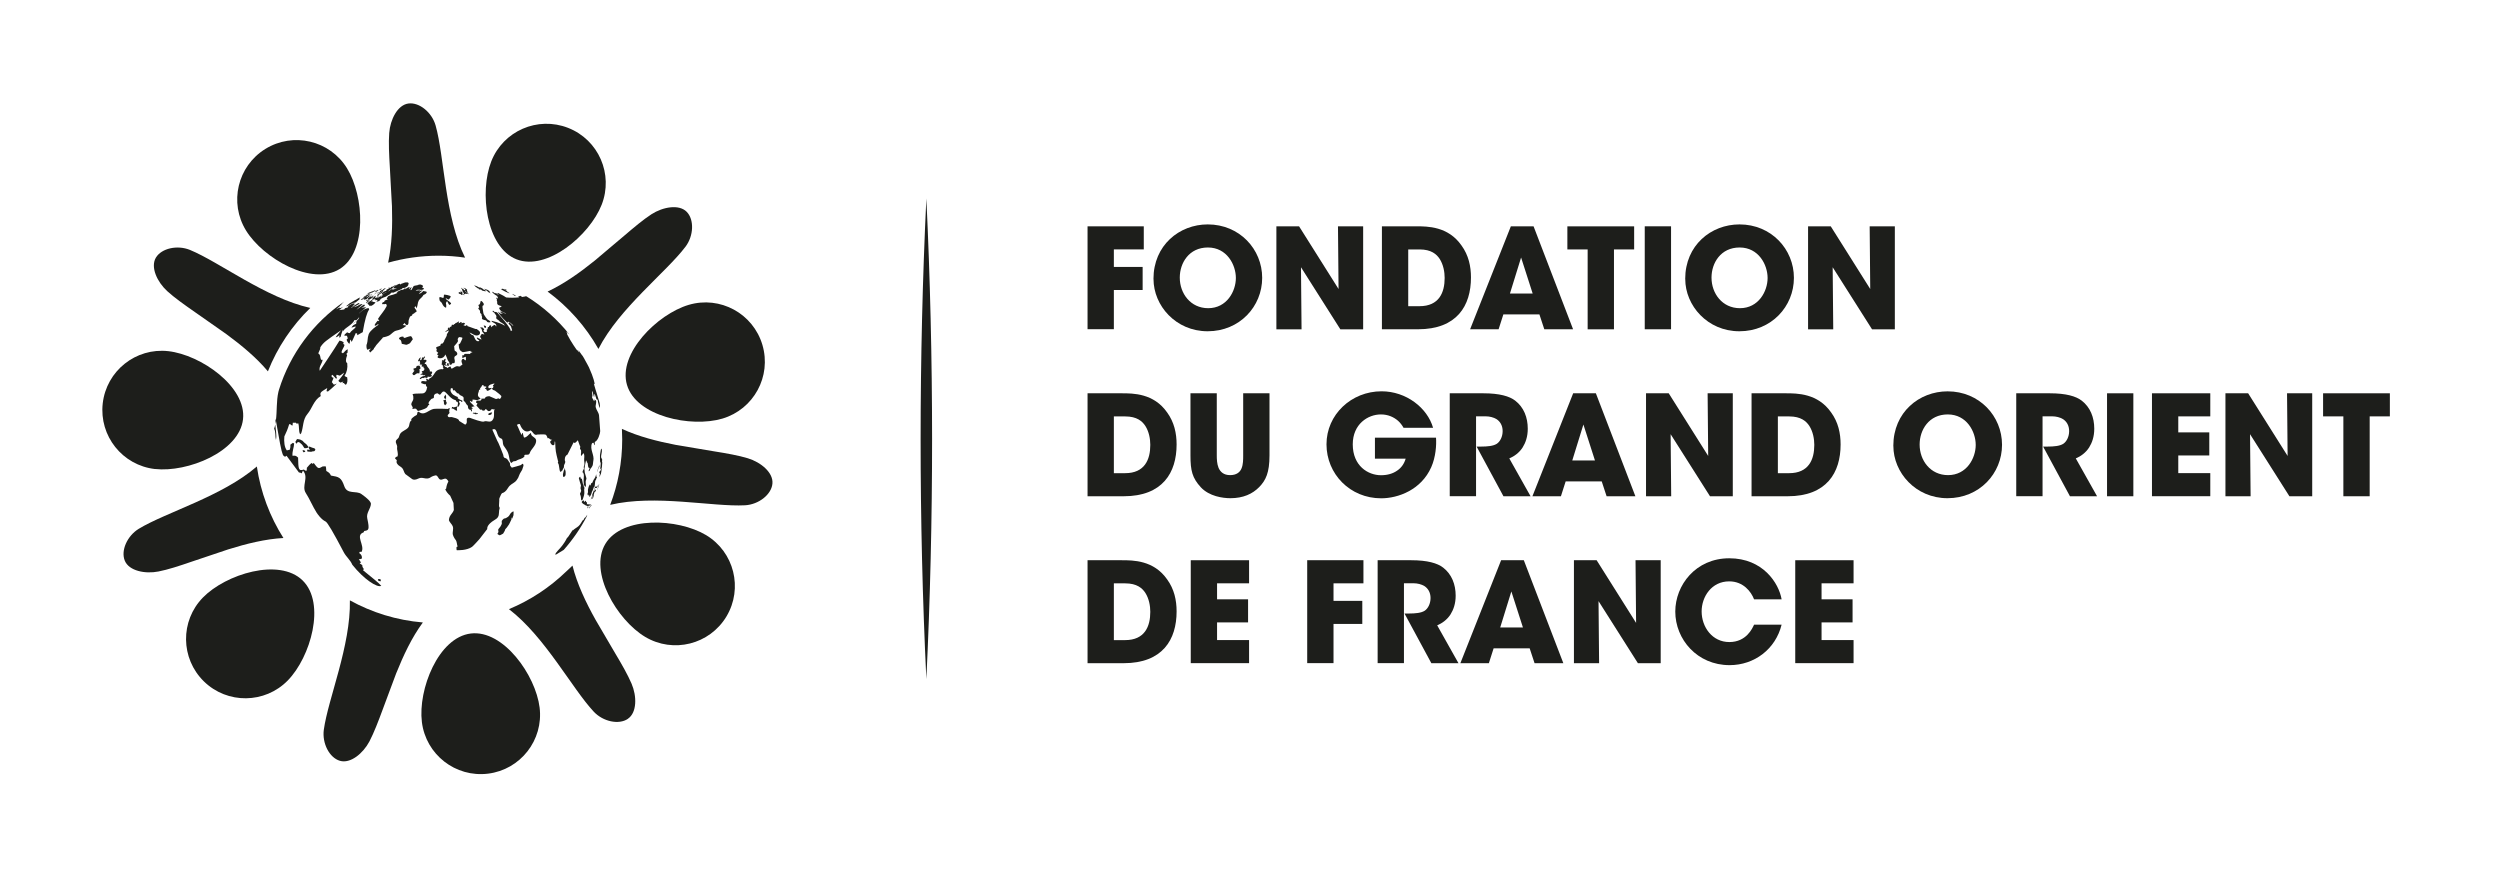 <?xml version="1.0" encoding="UTF-8"?>
<svg xmlns="http://www.w3.org/2000/svg" id="Calque_1" data-name="Calque 1" viewBox="0 0 526.39 184.86">
  <defs>
    <style>
      .cls-1 {
        fill: none;
      }

      .cls-1, .cls-2 {
        stroke-width: 0px;
      }

      .cls-2 {
        fill: #1d1e1b;
      }
    </style>
  </defs>
  <path class="cls-2" d="m195.05,41.79c1.6,33.71,1.62,67.48,0,101.19-1.62-33.71-1.6-67.48,0-101.19h0Z"></path>
  <rect class="cls-1" width="526.39" height="184.86"></rect>
  <g>
    <path class="cls-2" d="m228.99,47.65h11.84v4.86h-6.3v3.69h6.06v4.86h-6.06v8.26h-5.54v-21.68Z"></path>
    <path class="cls-2" d="m242.87,58.73c0-7.09,5.45-11.48,11.43-11.48,6.68,0,11.46,5.21,11.46,11.25s-4.75,11.25-11.48,11.25-11.4-5.42-11.4-10.99v-.03Zm5.54-.26c0,3.31,2.26,6.42,5.98,6.42,3.93,0,5.83-3.57,5.83-6.36s-1.9-6.42-5.89-6.42-5.92,3.28-5.92,6.33v.03Z"></path>
    <path class="cls-2" d="m281.84,60.87l-.12-13.21h5.3v21.68h-4.8l-8.29-13.07.12,13.07h-5.3v-21.68h4.78l8.32,13.21Z"></path>
    <path class="cls-2" d="m290.97,47.65h7.18c2.43,0,6.77,0,9.58,4.04,1.49,2.05,1.99,4.37,1.99,6.74,0,5.92-2.93,10.9-11.16,10.9h-7.59v-21.68Zm5.54,16.82h2.37c4.13,0,5.3-2.87,5.3-5.95,0-1.23-.26-2.78-1.05-4.01-.64-.97-1.76-1.99-4.22-1.99h-2.4v11.95Z"></path>
    <path class="cls-2" d="m315.55,69.33h-6.01l8.58-21.68h4.78l8.32,21.68h-6.06l-1.03-3.13h-7.59l-1,3.13Zm4.72-15.09l-2.34,7.56h4.78l-2.43-7.56Z"></path>
    <path class="cls-2" d="m334.3,52.52h-4.28v-4.86h14.06v4.86h-4.25v16.82h-5.54v-16.82Z"></path>
    <path class="cls-2" d="m346.31,47.65h5.54v21.68h-5.54v-21.68Z"></path>
    <path class="cls-2" d="m354.83,58.73c0-7.09,5.45-11.48,11.43-11.48,6.68,0,11.46,5.21,11.46,11.25s-4.75,11.25-11.48,11.25-11.4-5.42-11.4-10.99v-.03Zm5.54-.26c0,3.31,2.26,6.42,5.98,6.42,3.93,0,5.83-3.57,5.83-6.36s-1.9-6.42-5.89-6.42-5.92,3.28-5.92,6.33v.03Z"></path>
    <path class="cls-2" d="m393.79,60.87l-.12-13.21h5.3v21.68h-4.8l-8.29-13.07.12,13.07h-5.3v-21.68h4.78l8.32,13.21Z"></path>
    <path class="cls-2" d="m228.99,82.81h7.18c2.43,0,6.77,0,9.58,4.04,1.49,2.05,1.99,4.37,1.99,6.74,0,5.92-2.93,10.9-11.16,10.9h-7.59v-21.68Zm5.54,16.82h2.37c4.13,0,5.3-2.87,5.3-5.95,0-1.23-.26-2.78-1.05-4.01-.64-.97-1.76-1.99-4.22-1.99h-2.4v11.95Z"></path>
    <path class="cls-2" d="m256.2,82.81v13.1c0,.73.03,1.76.38,2.61.38.85,1.08,1.52,2.43,1.52s2.08-.62,2.4-1.41c.35-.82.35-1.88.35-2.72v-13.1h5.54v13.1c0,3.63-.79,5.24-2.17,6.65-1.41,1.44-3.37,2.34-6.06,2.34-1.58,0-4.45-.38-6.24-2.31-1.79-1.96-2.17-3.49-2.17-6.68v-13.1h5.54Z"></path>
    <path class="cls-2" d="m295.52,90.07c-.29-.53-.67-1.03-1.14-1.46-.91-.79-2.11-1.35-3.63-1.35-2.72,0-5.92,2.02-5.92,6.3,0,4.54,3.22,6.5,5.95,6.5,1.38,0,2.52-.35,3.4-.97.88-.59,1.49-1.46,1.79-2.52h-6.47v-4.42h12.86c.12,1.55-.06,4.1-1,6.21-2.11,4.78-6.97,6.56-10.55,6.56-6.56,0-11.51-5.13-11.51-11.37s5.21-11.16,11.6-11.16c5.19,0,9.64,3.49,10.84,7.68h-6.21Z"></path>
    <path class="cls-2" d="m305.24,82.81h7.09c3.4,0,5.51.62,6.71,1.55,1.82,1.41,2.64,3.54,2.64,5.92,0,1.67-.47,2.96-1.08,3.93-.73,1.14-1.79,1.88-2.81,2.31l4.48,7.97h-5.71l-5.65-10.46h.91c1.41,0,2.61-.12,3.34-.59.67-.44,1.23-1.46,1.23-2.67s-.56-2.05-1.29-2.52c-.62-.38-1.49-.59-2.26-.59h-2.05v16.82h-5.54v-21.68Z"></path>
    <path class="cls-2" d="m328.67,104.49h-6.01l8.58-21.68h4.78l8.32,21.68h-6.06l-1.03-3.13h-7.59l-1,3.13Zm4.72-15.09l-2.34,7.56h4.78l-2.43-7.56Z"></path>
    <path class="cls-2" d="m359.67,96.02l-.12-13.21h5.3v21.68h-4.8l-8.29-13.07.12,13.07h-5.3v-21.68h4.78l8.32,13.21Z"></path>
    <path class="cls-2" d="m368.8,82.81h7.18c2.43,0,6.77,0,9.58,4.04,1.49,2.05,1.99,4.37,1.99,6.74,0,5.92-2.93,10.9-11.16,10.9h-7.59v-21.68Zm5.54,16.82h2.37c4.13,0,5.3-2.87,5.3-5.95,0-1.23-.26-2.78-1.05-4.01-.64-.97-1.76-1.99-4.22-1.99h-2.4v11.95Z"></path>
    <path class="cls-2" d="m398.65,93.88c0-7.09,5.45-11.48,11.43-11.48,6.68,0,11.46,5.21,11.46,11.25s-4.75,11.25-11.48,11.25-11.4-5.42-11.4-10.99v-.03Zm5.54-.26c0,3.31,2.26,6.42,5.98,6.42,3.93,0,5.83-3.57,5.83-6.36s-1.9-6.42-5.89-6.42-5.92,3.28-5.92,6.33v.03Z"></path>
    <path class="cls-2" d="m424.52,82.81h7.09c3.4,0,5.51.62,6.71,1.55,1.82,1.41,2.64,3.54,2.64,5.92,0,1.67-.47,2.96-1.08,3.93-.73,1.14-1.79,1.88-2.81,2.31l4.48,7.97h-5.71l-5.65-10.46h.91c1.41,0,2.61-.12,3.34-.59.67-.44,1.23-1.46,1.23-2.67s-.56-2.05-1.29-2.52c-.62-.38-1.49-.59-2.26-.59h-2.05v16.82h-5.54v-21.68Z"></path>
    <path class="cls-2" d="m443.65,82.81h5.54v21.68h-5.54v-21.68Z"></path>
    <path class="cls-2" d="m453.11,82.81h12.28v4.86h-6.74v3.37h6.53v4.86h-6.53v3.72h6.74v4.86h-12.28v-21.68Z"></path>
    <path class="cls-2" d="m481.67,96.02l-.12-13.21h5.3v21.68h-4.8l-8.29-13.07.12,13.07h-5.3v-21.68h4.78l8.32,13.21Z"></path>
    <path class="cls-2" d="m493.42,87.67h-4.28v-4.86h14.06v4.86h-4.25v16.82h-5.54v-16.82Z"></path>
    <path class="cls-2" d="m228.99,117.96h7.18c2.43,0,6.77,0,9.58,4.04,1.49,2.05,1.99,4.37,1.99,6.74,0,5.92-2.93,10.9-11.16,10.9h-7.59v-21.68Zm5.54,16.82h2.37c4.13,0,5.3-2.87,5.3-5.95,0-1.23-.26-2.78-1.05-4.01-.64-.97-1.76-1.99-4.22-1.99h-2.4v11.95Z"></path>
    <path class="cls-2" d="m250.72,117.96h12.28v4.86h-6.74v3.37h6.53v4.86h-6.53v3.72h6.74v4.86h-12.28v-21.68Z"></path>
    <path class="cls-2" d="m275.24,117.96h11.84v4.86h-6.3v3.69h6.06v4.86h-6.06v8.26h-5.54v-21.68Z"></path>
    <path class="cls-2" d="m290.06,117.96h7.09c3.4,0,5.51.62,6.71,1.55,1.82,1.41,2.64,3.54,2.64,5.92,0,1.67-.47,2.96-1.08,3.93-.73,1.14-1.79,1.88-2.81,2.31l4.48,7.97h-5.71l-5.65-10.46h.91c1.41,0,2.61-.12,3.34-.59.67-.44,1.23-1.46,1.23-2.67s-.56-2.05-1.29-2.52c-.62-.38-1.49-.59-2.26-.59h-2.05v16.82h-5.54v-21.68Z"></path>
    <path class="cls-2" d="m313.5,139.64h-6.01l8.58-21.68h4.78l8.32,21.68h-6.06l-1.03-3.13h-7.59l-1,3.13Zm4.72-15.09l-2.34,7.56h4.78l-2.43-7.56Z"></path>
    <path class="cls-2" d="m344.49,131.17l-.12-13.21h5.3v21.68h-4.8l-8.29-13.07.12,13.07h-5.3v-21.68h4.78l8.32,13.21Z"></path>
    <path class="cls-2" d="m375.13,131.52c-1.26,5.13-5.71,8.53-10.96,8.53-6.8,0-11.43-5.42-11.43-11.28,0-5.54,4.28-11.22,11.37-11.22s10.43,5.24,11.02,8.64h-5.8c-.62-1.61-2.26-3.78-5.24-3.78-3.72,0-5.8,3.25-5.8,6.33,0,3.28,2.23,6.45,5.83,6.45s4.86-2.9,5.21-3.66h5.8Z"></path>
    <path class="cls-2" d="m378,117.96h12.28v4.86h-6.74v3.37h6.53v4.86h-6.53v3.72h6.74v4.86h-12.28v-21.68Z"></path>
  </g>
  <g>
    <g>
      <path class="cls-2" d="m108.75,54.6c6.42,2.52,15.41-5.06,17.93-11.48,2.52-6.42-.63-13.67-7.05-16.19-6.42-2.52-13.67.63-16.19,7.05-2.52,6.42-1.11,18.09,5.31,20.62Z"></path>
      <path class="cls-2" d="m132.02,81.06c1.96,6.61,13.47,9.04,20.08,7.08,6.61-1.96,10.39-8.9,8.43-15.52-1.96-6.61-8.9-10.39-15.52-8.43-6.61,1.96-14.95,10.25-12.99,16.87Z"></path>
      <path class="cls-2" d="m148.67,112.67c-5.92-3.54-17.66-4.07-21.21,1.85-3.54,5.92,2.46,16.03,8.37,19.57,5.92,3.54,13.58,1.62,17.13-4.29,3.54-5.92,1.62-13.58-4.29-17.13Z"></path>
      <path class="cls-2" d="m99.12,133.39c-6.84.84-11.13,11.79-10.29,18.64.84,6.84,7.07,11.71,13.92,10.87,6.84-.84,11.71-7.07,10.87-13.92-.84-6.84-7.65-16.43-14.5-15.59Z"></path>
      <path class="cls-2" d="m63.71,122.21c-4.93-4.82-16.16-1.33-20.98,3.6-4.82,4.93-4.73,12.83.2,17.66,4.93,4.82,12.84,4.73,17.66-.19,4.82-4.93,8.06-16.24,3.13-21.06Z"></path>
      <path class="cls-2" d="m32.63,98.75c6.85.77,17.76-3.62,18.54-10.47.77-6.85-8.88-13.57-15.73-14.34-6.85-.77-13.03,4.15-13.81,11.01-.77,6.85,4.15,13.03,11.01,13.81Z"></path>
      <path class="cls-2" d="m71.5,56.65c5.87-3.63,5.18-15.37,1.56-21.23-3.63-5.87-11.32-7.68-17.19-4.06-5.87,3.63-7.68,11.32-4.06,17.19,3.63,5.87,13.82,11.73,19.69,8.1Z"></path>
    </g>
    <g>
      <path class="cls-2" d="m76.18,118.87s0,0,0,0c0,.01.02.02.03.04,0,0,0,0,0-.01,0,0-.03-.03-.03-.03h0Z"></path>
      <path class="cls-2" d="m57.96,89.36c.05-.27.1-.55.14-.82-.02-.13-.04-.25-.06-.39-.08.41-.1.81-.07,1.21Z"></path>
      <path class="cls-2" d="m80.26,123.36c-.87.42-3.66-1.41-6.08-4.45-.41-1-1.29-1.67-1.79-2.61q-3.27-6.25-3.83-6.49c-.96-.45-1.74-1.64-1.9-1.88-.84-1.32-1.42-2.8-2.27-4.12-.96-1.47.71-3.3-.61-4.73-.07.18-.17.42-.25.59-.15-.12-.39-.2-.59-.19q-2.59-3.51-2.61-3.52c-.09.06-.21.15-.3.21-.44-.2-.57-.27-1.06-2.75-.21-1.09-.48-2.64-.88-4.88.26-1.92.08-4.09.53-6.03.03-.15.07-.29.12-.44,2.36-7.61,7.25-14.11,13.67-18.53h.03c-.08.07-.17.15-.26.21l-.02.04-.09.09-.11.11s.02.02.02.03c-.15.12-.33.3-.45.44-.06.11-.21.21-.32.28l-.09.1-.19.16-.13.16.23-.15.26-.15.21-.16s-.03.11-.04.17q.32.04.87-.34c-.29.26-.6.51-.9.75h.14c.09-.04.18-.1.26-.15-.05.03-.1.08-.16.14.28-.03.55-.07.82-.12.02-.08.1-.28.43-.34.12-.02.37-.08.45-.23-.01,0-.01-.01-.02-.02-.05.01-.09.03-.15.03.17-.32,1.49-.91,1.67-.92.01,0,.02.01.03.01-.13.16-.39.14-.51.33.15.04.23-.07.33-.1-.08.07-.11.18-.19.26t-.24.14s.01.06.02.1t.16-.1c.07-.07.25-.23.35-.29-.2.38-.66.5-.91.83t0,.01s.04-.02.08-.02c0,0,.01,0,.02-.01.06-.03.14-.1.27-.21,1.13-.88,1.28-.83,1.4-.81.02.09-.14.25-.18.27-.24.16-.52.26-.74.42-.06.03-.15.11-.26.2.27-.09.54-.18.82-.29.36-.28.63-.36.8-.38.11-.01.19,0,.25.01-.44.42-.93.77-1.34,1.22q1.42-1.08,1.67-1.15c.05.09.09.19.13.28-.27.18-.52.33-.73.46.28-.1.62-.15,1.01-.14q-1.35,1.02-1.56,1.35c1.07-1.11,1.81-1.17,2.09-1.18.02.09.07.21.09.3q-.69.86-1.35,4.76c-.41.18-.75.45-1.15.65-.01-.1-.02-.24-.03-.34-.08-.03-.2-.09-.28-.14q-.78,1.83-.91,1.89c-.01-.18-.15-.41-.28-.52q-.03.69-.18.93-.52-.5-.56-.92c.07-.06.16-.15.23-.2-.01-.18-.09-.43-.18-.59-.18.01-.43-.02-.6-.08q.11-.21.66-.66c.13.12.39.19.57.19.27-.6.99-.79,1.27-1.38-.35-.03-.63.17-.95.21.36-.53.39-.53,1.01-.81-.02-.18.03-.44.13-.6q-.11.09-.81.62c.39-.48,1.11-.65,1.31-1.33h-.07l-.14.18c-.34.43-.41.42-.78.35-.51,1.1-1.77,1.41-2.43,2.35v-.33s-.35.83-.5,1.54c-.09.04-.23.09-.32.14.02-.1.06-.21.08-.32h-.01v-.21q-.39.41-.79.46.01-.09,1.16-1.49c-3.38,2.33-3.66,2.52-4.39,3.59q.07.3-.43,1.29c.53.3.37.91.6,1.35.1,0,.23-.01.32-.01-.07.8-.86,1.43-.6,2.32.02-.05,3.33-4.93,4.15-6.35.39.06.42.07.88.34-.03.1-.07.24-.09.35.09.07.2.16.28.21-.12.56-.59.99-.64,1.59.08.06.2.12.29.18.36-.26.55-.72,1.04-.83-.05.2-.07.48-.06.7-.08.07-.18.17-.25.24.05.09.11.21.16.3q-.51,1.35.02,1.67.19,1.49-.57,2.68c.15.12.38.26.56.3q.19,1.1-.27,1.58c-.16-.06-.36-.24-.43-.39-.1.01-.23.03-.33.04.07-.09.15-.23.23-.33-.18.04-.42.12-.59.21-.17-.07-.37-.23-.47-.37q1.13-1.36,1.2-1.72c-.33.19-.56.47-.91.63-.19-.08-.44-.16-.63-.2-.04.09-.1.2-.13.29.05.08.11.19.16.28-.04.09-.09.21-.13.32-.28-.29-.51-.62-.82-.88-.07.08-.15.17-.21.23.04.09.1.21.14.29.1.02.23.07.32.1q-.02.15-.36.93c.12.17.29.38.43.54.19-.07.43-.16.62-.24-.13.14-1.27,1.22-1.88,1.68-.09-.02-.21-.06-.3-.09.07-.19.14-.47.17-.66-1.46.89-1.58.97-1.37,1.7-1.49.87-1.8,2.6-2.82,3.79-.99,1.16-.82,2.69-1.29,4.01-.03.09-.16.17-.24.25-.37-.74-.12-1.59-.41-2.34-.08.05-.2.09-.28.14-.07-.07-.16-.16-.21-.24-.2.01-.46.01-.65.01.02.18-.02.45-.08.62-.17-.08-.37-.23-.5-.35-.07.01-.14.04-.19.09-.26.89-.6,1.72-1,2.52-.11,1.1.01,2.27.52,2.94.18-.05.43-.09.62-.14.1-.34.16-.51.13-1.06.15-.11.36-.27.52-.39.08.03.19.1.27.14-.03.87-.45,1.69-.34,2.59.6-.08.74-.01,1.17.38.06,2.41.07,2.9,1.22,2.51.12.12.34.26.52.3.1-.18.14-.47.1-.66.42-.54.72-.81.98-1.02.07.06.17.14.25.19.07-.06.16-.12.24-.18.55.75.79,1.06,1.08,1.06.19,0,.41-.14.78-.34h.01c.19-.02.44-.03.63-.03q.09.14.13.98c.66.39.69.43.98.97,1.67.28,2.17.37,2.82,2.27.62,1.76,2.5.84,3.59,1.62q1.95,1.37,2.01,2.05c-.05,1.07-1.02,1.9-.78,3.05.54,2.5.29,2.53-.63,2.68-.05.09-.1.21-.15.3-1.86.61.39,2.81-.44,4.12-.09-.01-.21-.03-.32-.05-.05.08-.1.18-.16.26q.69.47.57,1.17c-.18.09-.45.16-.65.16.17.18.36.46.46.69-.09.04-.2.1-.28.15.16.11.38.28.56.39q-.04.41.33.81c-.05.09-.11.19-.17.27q3.2,2.55,3.82,3.26Z"></path>
      <path class="cls-2" d="m58.1,92.64c.23-1.09-.08-2.18-.14-3.27-.06.3-.14.61-.24.9.38.75.18,1.59.38,2.37Z"></path>
      <path class="cls-2" d="m64.95,94.19s0-.12-.04-.16c-.05-.09-.14-.14-.2-.23-.06-.09-.13-.17-.17-.22-.14-.16-.34-.26-.5-.41-.12-.1-.19-.23-.31-.33-.02-.02-.05-.04-.06-.05l-.45-.23-.58-.12c-.22.04-.21.25-.31.38-.02.02-.04.05-.05.06-.02.03-.04.05-.05.07,0,.02-.02.05-.02.07,0,.07.03.16.06.21.05.08.16.11.23.19.05-.08.05-.19.11-.26.04-.05.08-.08.19-.08,0,0,.14,0,.29.09.11.06.17.17.27.24.09.07.21.16.31.3.14.17.22.38.35.55,0,.02.03.03.04.05.02.02.05.05.06.05.14.06.77-.04.83-.17Z"></path>
      <path class="cls-2" d="m63.96,94.79s-.07,0-.09,0c-.07,0-.1.02-.14.05,0,0,0,0-.02,0-.03,0,.05.17.09.24.05.1.11.15.16.15,0,0,.02,0,.03,0,.03,0,.06-.03.09-.05.05,0,.1-.02.14-.04.02,0,.05-.02.05-.05,0-.04,0-.12-.14-.23-.02,0-.18-.05-.18-.05Z"></path>
      <path class="cls-2" d="m64.8,95.08c.14.03.65.06.73.05.07,0,.14-.06.21-.08.12-.02.23,0,.34-.04.02,0,.05,0,.06,0,.17-.09.23-.25.23-.27.05-.13,0-.23-.15-.33-.15-.08-.33-.09-.49-.15-.16-.05-.31-.14-.47-.2-.03,0-.08-.03-.12-.03,0,0-.28.09-.06.42,0,0,.14.22.14.33t-.05,0c-.13-.07-.31-.12-.4-.14-.14.16-.08.33-.08.33,0,.05.05.1.1.11Z"></path>
      <path class="cls-2" d="m80.18,122.05c-.04-.08-.33-.14-.4-.14-.02,0-.05,0-.1.03-.1.05-.1.1-.1.1,0,0,0,.03,0,.04v.03s.07.14.1.16c.03.03.05.05.08.05,0,0,.24.07.27.06,0,0,0-.03.02-.03.04,0,.06.03.09.04.05.02.06,0,.06-.02,0-.06-.03-.12-.04-.18,0-.04.03-.07.02-.12v-.02Z"></path>
      <path class="cls-2" d="m75.84,62.69s-.03-.02-.04-.02c-.03,0-.19.03-.38.14-.13.06-.23.18-.36.24-.24.1-.57.3-.57.31-.29.18-.6.33-.89.51l-.73.61v.03c.09-.02.16-.08.25-.1-.02.04-.05.06-.07.09,0,0,0,0,0,0t1.03-.59c.28-.16.61-.16.89-.31t.27-.21c.47-.37.47-.38.5-.43-.03,0-.06,0-.1,0,0-.15.19-.15.2-.28Z"></path>
      <path class="cls-2" d="m77.52,61.89c.27-.1.5-.27.77-.39-.09.07-.18.12-.33.2-.18.1-.3.16-.33.21,0,0,.03,0,.09-.04.34-.16.59-.27.76-.36.41-.18.42-.19.46-.22.05-.03.28-.19.31-.22-.09.04-.14.12-.23.13-.02,0-.03-.02-.03-.03,0-.03.04-.05.04-.07,0,0-.14.05-.33.13-.47.17-1.28.47-1.32.57.05,0,.06,0,.07.02.06,0,.1-.09.18-.06-.03.02-.04.03-.12.06-.26.14-.32.17-.33.19.14-.02.24-.12.37-.14l-.03.03Z"></path>
      <path class="cls-2" d="m76.98,62.23s0,0,.02,0c.11-.05.21-.12.31-.17.08-.04.16-.05.23-.11-.05,0-.23.06-.23.06q-.42.21-.39.24s.02,0,.06-.02Z"></path>
      <path class="cls-2" d="m77.54,61.93h0,0Z"></path>
      <path class="cls-2" d="m76.45,62.69c.08.03.14-.03.21-.03.05,0,.1.11.1.11-.02,0-.03,0-.1.02-.33.03-.38.03-.6.21-.09.08-.21.23.1.1l.59-.18c-.03.06-.12.06-.12.14q.13.05.14.04c.08-.02.14-.09.21-.12,0,0,0,0,0,0s0,.03,0,.04c0,.08.09.05.16,0,0,0,.02-.02.03-.02.08-.07.14-.16.23-.24.05-.05.11-.09.17-.13.1-.06.2-.13.26-.23-.03,0-.06.03-.09.04.07-.07.14-.15.2-.23,0,0,0,0,0,0,.09-.06.17-.11.2-.13,0,0,.26-.14.33-.22-.17.06-.3.12-.38.16-.08.05-.14.09-.18.13-.03.02-.05.05-.08.06-.08.05-.19.08-.27.14-.11.07-.18.18-.29.25h-.04c-.11,0-.16-.08.11-.22.22-.11.44-.32.44-.32.03-.03,0-.06,0-.08.04-.05.1-.05.13-.09,0,0,0-.03,0-.06h-.02l-.41.18q-.07.04-.06.09s-.07.05-.1.04c-.05-.05-.28.09-.29.1q0,.11-.03.12s-.14.06-.25.03q-.33.22-.31.31Z"></path>
      <path class="cls-2" d="m78.95,61.45s0,.02,0,.03c0,.05.03.06.07.05l.21-.1c.06-.03.11-.07.16-.1.09-.05.19-.07.27-.13.06-.04.07-.05.07-.05,0,0-.06-.05-.25,0t-.04,0s.04-.04.14-.1c.02-.02.03-.02.04-.03-.05,0-.22.07-.32.14-.05.03-.06.08-.11.12-.14.08-.24.17-.24.17Z"></path>
      <path class="cls-2" d="m79.91,61.1c.1-.04.35-.19.35-.19.06-.04.18-.13.18-.15h-.05c-.05.02-.1.04-.15.05-.05,0-.1,0-.14.02-.06.03-.16.08-.16.13-.05.05-.06.07-.07.08t-.02.03s.03.05.07.05Z"></path>
      <path class="cls-2" d="m78.43,61.58c-.07,0-.15.12-.18.15.03,0,.07-.03.11-.05.03,0,.05-.03.07-.04.02,0,.03-.02.04-.03,0,0,.02-.05-.02-.05t-.02,0Z"></path>
      <path class="cls-2" d="m79.48,61.55h-.02q-.09,0-.49.27c-.05.04-.2.14-.24.22h0s.7-.45.71-.46t.04-.03Z"></path>
      <path class="cls-2" d="m80.41,61.1s0,0-.02,0c-.09.02-.3.14-.32.16-.08.06-.05.19-.14.25-.08.07-.2.11-.28.18,0,0-.07.07-.05.12.02,0,.03,0,.09-.04.16-.08.31-.19.46-.28.12-.07.24-.13.36-.19.02-.02.05-.04.07-.05.1-.07.12-.1.18-.18,0,0,.02-.02.04-.02.05-.02.14-.09.17-.12l.03-.03s0-.03,0-.05c.22-.15.22-.16.22-.19,0,0-.02,0-.08,0-.11,0-.45.23-.47.25h.03c-.08.1-.21.19-.28.18Z"></path>
      <path class="cls-2" d="m79.42,61.76s.05.04.09.02.05-.05.07-.06c.06-.04.12-.08.17-.12h0s0-.02-.02-.02c-.06,0-.15.04-.19.05-.02,0-.13.13-.13.13Z"></path>
      <path class="cls-2" d="m79.96,61.92c.16-.11.34-.2.51-.32.04-.03.05-.05.06-.06.04-.04.04-.09.07-.12q.17-.16.16-.21s0,0-.02,0c-.03,0-.05,0-.52.33q-.07.05-.11.06c-.07.05-.17.1-.29.23q-.07.08-.13.12c-.07.05-.15.06-.23.11-.04.03-.05.07-.06.1-.04.21.24.06.24.06.14-.07.19-.22.31-.3Z"></path>
      <path class="cls-2" d="m81.72,60.7s.06-.05.1-.07c.06-.04.14-.05.21-.09.03-.02.05-.06.05-.09-.07.03-.34.18-.36.18.04,0,.06,0,.09-.02-.05.03-.13.07-.15.11.02,0,.05,0,.06-.02Z"></path>
      <path class="cls-2" d="m79.59,62.34s-.18.15-.19.2c0,0,0,.05.05.02.08-.05.24-.16.3-.22.02-.02.05-.04.05-.05,0,0,0,0-.02-.02,0,0,0-.02,0-.03-.05,0-.2.1-.21.1Z"></path>
      <path class="cls-2" d="m77.05,63.34h0c.15.03.16.04.18.05.04,0,.13-.06.31-.17q.78-.46.85-.52c.12-.08.23-.22.28-.28-.12.09-.15.07-.17.06,0-.08.13-.08.14-.16.03-.02.06-.02.07-.06q-.16,0-.24.09c-.07.09-.3.26-.37.26.03-.09.14-.1.16-.18-.08.03-.13.11-.22.12,0-.04.12-.12.14-.14,0,0,.28-.19.32-.25-.24.05-1.08.65-1.08.8.02,0,.02.02.16,0,.07,0,.08,0,.1,0,0,0,0,0,0,0-.04.07-.33.17-.35.18-.14.04-.23.14-.28.21Z"></path>
      <path class="cls-2" d="m77.76,63.21c-.07,0-.18.06-.18.06l-.32.23s-.04.04-.06.05c0,0-.04.04-.05.07,0,.03,0,.05,0,.09,0,.03-.02.05-.02.09,0,0,0,0,0,.02,0,.05.07.02.09,0,.05-.03.07-.07.1-.11.11-.11.23-.19.34-.29.17-.15.15-.23.1-.23Z"></path>
      <path class="cls-2" d="m78.47,62.78v.05s-.05.05-.07.08c.05.02.09,0,.14.03-.08.09-.45.39-.57.44-.3.12-.63.48-.6.64q.11-.02.15,0s-.03.03-.04.05q.07.05.24.14-.05.14-.02.22c.07-.05.19-.15.35-.15q-.07.07-.11.14s.02.02.03.04c.45-.09.96-.55,1.08-.77,0,0,0-.03-.02-.05-.56-.06-.59-.15-.6-.19-.08.04-.09.05-.19.06,0,0-.02-.02-.03-.03.18-.33.69-.6.69-.61,0,0,.03.02.04.03-.1.08-.11.09-.14.15.09.05.19-.05.28,0q-.07.13-.05.2c.12-.05.3-.12.5-.07q-.2.15-.27.26c.17.19.7-.1.84-.31,0-.03-.03-.06-.05-.09.27-.27,1.15-.56,1.16-.56l.89-.54c.13-.08.16-.25.32-.32.14-.06.28.03.42,0l1.77-.78c.08-.04.07-.14.15-.17.14-.05.28-.02.42-.06.08-.02.35-.11.58-.31,0,0,.25-.27.29-.4q-.12-.03-.16-.05.16-.08.18-.11s-.03-.06-.05-.08c0-.03,0-.06,0-.09t-.14-.05s0-.04,0-.05c-.11-.05-.22.04-.33,0,0-.02,0-.04,0-.05q-.42.12-.43.12s.02-.03.02-.04q-.45.26-.52.26c.07-.07.16-.14.22-.23-.21.13-.38.31-.61.38,0-.02.02-.04.02-.05-.04-.04-.05-.05-.05-.13-.67.14-1.3.75-1.3.76,0,.09-.07.15-.1.23.13,0,.25-.05.38-.05q-.14.08-.16.11c.19.02.34-.15.53-.1-.15.16-1,.33-1.01.34.05-.06.1-.12.15-.17,0,0,0-.03,0-.05q-.1-.04-.84.51c-.08.05-.17.1-.26.14.12-.07.25-.17.39-.33.21-.14.42-.27.62-.42.14-.1.17-.29.35-.35,0,0,0,.02,0,.02.47-.35.52-.4.55-.43-.06.02-.41.15-.56.25,0,0-.35.23-.43.23,0,0,0-.02,0-.03s0,0,0-.02c-.11,0-.15.06-.18.1-.09.14-.23.32-.26.14-.03,0-.04,0-.08.04-.03,0-.05.03-.08.05-.1.05-.16.16-.27.2-.05.03-.12,0-.17.05,0,0-.08.06-.12.15-.02.04.02.07,0,.12-.02.03-.05.06-.08.07-.05,0-.07-.04-.12-.03-.17.02-.79.48-.79.59.04.02.05.06.09.08.04.02.07-.02.11,0,.17-.09.44-.23.59-.33q.1-.06.13-.06s.05.02.12,0c-.13.05-.25.1-.37.16q-.52.3-.58.37s.03.03.04.04h.04s.03.02.05.02c0,0-.3.46-.52.41.08-.12.22-.19.3-.31,0-.02,0-.04,0-.05q-.12,0-.63.44c-.27-.06-.52.15-.78.05.02-.14.18-.23.18-.38-.14-.03-.23.08-.53.38-.04.03-.08.06-.11.08Z"></path>
      <path class="cls-2" d="m80.55,71.05h.02s.76-.12,1.28-.37c.59-.28.93-.92,1.61-1.07.59-.14,1.2-.28,2.07-.97v-.09s-.48-.06-.72-.12q.34-.42.41-.45s0,.12.05.16c.37.5.6.22.61.21.25-.33.05-.74.22-1.08.1-.2.12-.43.25-.61.11-.15.35-.11.44-.3,0-.03.02-.05.03-.08.03-.05.04-.11.05-.15.1-.06.23-.05.33-.14q0-.09.51-.37c.04-.4-.39-.58-.44-.93.15-.19.22-.19.28-.18t.13.42s.03-.05.04-.06c.25-.49.19-1.08.44-1.56.24-.44.72-.67.95-1.11,0-.03.02-.06.03-.08.36-.16.54-.23.68-.49.02-.05.04-.08.04-.12,0-.09-.14-.14-.73-.24-.43.49-.76.58-.96.57q.76-.63.77-.67s-.04-.04-.05-.05q-.56.25-.62.25c.05-.16.23-.18.33-.29l-1.08.14c.49-.52,1.22.1,1.72-.36q.17-.15-.42-.31.19-.08.27-.17s0-.05-.02-.07h-.15c.05-.02.11-.06.15-.14,0,0-.29-.25-.65-.28q-.1,0-.23.07s-.05-.02-.07-.03c-.03.04-.08.08-.12.12,0-.02-.02-.05-.02-.07q-.15.12-.18.13s-.05-.03-.07-.04q-.26.09-.61.14c-.14.3-.35.55-.49.85-.05,0-.13.03-.19.03,0-.22.21-.38.2-.6-.02-.02-.04-.04-.05-.05-.15.14-.28.32-.44.45-.02-.02-.04-.04-.05-.05.08-.13.19-.22.24-.36q-.22.21-.31.26c.07-.12.17-.19.25-.3q-.22-.06-1.06.5c.03-.14.17-.2.21-.33-.28.11-.43.44-.78.43-.02-.02-.04-.04-.05-.05q-.92.38-1.1.63s.11,0,.16,0c0,.02.03.05.05.06q-.87.37-.96.37s-.73.17-1.01.33c-.09.05-.31.52-.33.6h.25l.02.02c-.24.23-.76.12-.78.57-.61.14-.43.42-.36.5t.33-.05s.04.04.05.05c.08,0,.14-.06.23-.08.2-.03.36.29.25.5-.48.98-1.25,1.75-1.82,2.67,0,.03.03.05.04.07.05.02.1.05.13.09,0,.03-.03.06-.04.09.05.04.1.08.14.12,0,.03-.02.05-.02.07q-.09.04-.33-.06-.63.73-.61.98c.3.23.5-.23.76-.28.02.05.03.11.02.16-.54.36-1.67,1.13-2.03,1.94l-.17.66q-.12,1.21-.2,1.36c-.25.48-.03,1.16.05,1.27.24,0,.43-.2.68-.21,0,.02.04.05.05.06-.23.15-.3.21-.33.39t.21.36l.75-.7s.03-.04.05-.05c-.02-.05-.02-.12,0-.17q.27-.22.28-.32l.24-.35,1.37-1.55h0Z"></path>
      <path class="cls-2" d="m86.44,70.79c-.07,0-.37.04-.89.24-.32.14-.54.23-.65-.17-.59,0-.85.23-.88.36-.05.25.25.26.36.41.1.13.14.33.22.76.92.23.99.23,1.16.15.46-.19.48-.21.6-.32.05-.05.12-.15.15-.22.06-.11.08-.14.41-.57,0,0,0,0,0-.02-.27-.62-.34-.62-.48-.63Z"></path>
      <path class="cls-2" d="m94.4,63.09c.2-.06.5-.56.51-.6.05-.32-1.32-.46-1.34-.46-.1.03-.13.06-.12.3,0,.19,0,.26-.13.42-.33-.15-.71-.26-.8-.15-.06.06.03.64.05.67.06.14.08.15.3.34.2.16.25.42.38.62.22.34.44.52.66.55.06-.05.09-.6,0-.8-.02-.05-.03-.06-.02-.12,0,0,.11-.44.25-.41.05,0,.05.03.1.13.05.13.15.32.23.44s.14.18.18.18l.31-.21s.02-.04.02-.05c-.02-.09-.04-.23-.61-.61-.53-.34-.52-.42-.49-.56l.51.31Z"></path>
      <path class="cls-2" d="m96.89,61.55q-.11-.06-.15-.05c-.14.04-.16.1-.18.14-.02.06,0,.16.26.26.05.02.08-.03.13,0,.06.03.08.05.19.17t.02.03h0s.15,0,.16-.02c0,0,.02-.06.02-.08,0-.03,0-.05,0-.07.03-.03.04,0,.06.03.09.15.33.22.39.19h0q0-.05-.38-.28-.05-.04-.07-.05c0-.1.02-.14.04-.17,0,0,0-.04,0-.05-.02-.05-.05-.07-.13-.11-.06-.04-.08-.05-.09-.06-.02-.02,0-.05-.03-.06-.05-.08-.14-.12-.22-.18q.03.13.05.14t.11.09s-.05.04-.05.07v.05c.04.1-.02.06-.14,0Z"></path>
      <path class="cls-2" d="m97.77,60.77c.09.03.15.1.15.1,0,0,.04.12.04.15,0,0-.05.11-.05.12,0,0-.17,0-.29-.19q-.03-.05-.05-.06c-.05-.05-.14-.04-.2-.08-.08-.05-.12-.14-.2-.2,0,0-.03,0-.04,0-.04,0-.05.02-.03.05.03.07.09.12.14.18,0,.03,0,.06.03.09t.07.11c.05.15.05.16.05.18-.02,0-.05,0-.06,0,0,.05.05.11.08.13q.14.11.17.32s.02,0,.04,0c.04.15.09.24.14.28,0,0,.09.03.11,0,.05-.03.02-.08.05-.12,0,0,.02,0,.03,0,.09.03.2.05.23.05h.02s.05-.02.09-.02c.13,0,.24.06.37.08,0,0,.02,0,.03,0,.02-.05-.1-.15-.1-.15t-.19-.03c-.17-.04-.12-.12-.09-.14-.28-.14-.3-.15-.32-.17l-.05-.21s-.02-.05,0-.05c.12.21.22.3.26.33,0,0,.3.16.33.06.04-.1-.04-.14-.12-.18-.12-.06-.12-.1-.1-.13.02,0,.05,0,.06-.04,0-.05-.06-.05-.06-.1s.06-.07.05-.13c0,0-.23-.17-.28-.22-.02,0-.05-.03-.06-.04-.05-.02-.09-.02-.14-.04-.05-.03-.08-.05-.13-.08,0,0-.02,0-.03,0,0,0-.09-.03-.15,0,0,.04.16.11.22.13Z"></path>
      <path class="cls-2" d="m103.37,87.29c.07-.04.11-.06.13-.1.03-.05.02-.09.03-.14.03-.06.07-.12.09-.19,0-.05-.02-.05-.03-.05h0s-.07.04-.11.05c-.07.02-.16,0-.23.04-.05.02-.3.14-.33.15-.17.11-.11.24-.11.24,0,0,.19.21.57,0Z"></path>
      <path class="cls-2" d="m99.77,86.9c-.13-.05-.24.1-.23.14,0,0,.02,0,.04.02.05.02.19.04.23.03,0,0,.02,0,.04,0,.09.04.16.13.26.14.05,0,.09,0,.12-.05,0,0,0,0,0,0,.05,0,.09.02.14.03h.03c.07,0,.21-.1.23-.14.03-.05-.05-.08-.06-.08,0,0,0,0-.02,0,0,0-.04,0-.05,0-.09.03-.15.03-.19.02-.03,0-.05,0-.04-.05.03-.05,0-.07-.26-.07t-.05,0s.03.02.04.03c-.03.05-.14,0-.23-.03Z"></path>
      <path class="cls-2" d="m96.31,85.6s0-.05-.03-.05-.07,0-.11.05t-.19.05s-.09.05-.14.07c-.04,0-.07,0-.12,0-.07,0-.09.02-.12.04t-.05.03s-.2-.09-.21-.09c-.08-.05-.14-.03-.15,0-.04.05-.02.1-.04.14-.02.05-.05.1-.07.14,0,0,0,0,0,.02.11.04.23,0,.33.05.06.03.12.07.17.11.02,0,.04.03.05.04.06.05.14.06.22.11,0,0,0,.02,0,.03,0,0,.33.21.38.12.03-.04.02-.21-.03-.34-.02-.05-.03-.06,0-.14q.05-.15.07-.34Z"></path>
      <path class="cls-2" d="m93.35,84.39c0,.08.09.11.12.18.06.12-.05.24,0,.37.05.14.1.24.13.29.11.14.14.11.15.1.04-.05.06-.1.1-.14.05-.05.14-.07.17-.14.03-.06,0-.13,0-.19,0-.04.02-.08.02-.12,0-.03,0-.05,0-.07-.03-.1-.15-.11-.17-.22,0-.07.06-.14.03-.22-.03-.08-.06-.09-.11-.1-.07,0-.09.03-.15.08-.07.05-.08.05-.18.04-.12-.02-.1.14-.1.14Z"></path>
      <path class="cls-2" d="m93.92,83.41c-.05-.13-.11-.33-.14-.35-.02.02-.02.03-.05.11-.03.08-.04.1-.05.12-.04.06-.09.12-.13.19-.05.08-.05.12-.05.12-.02.07.09.27.09.28.06.07.24.13.31.06.05-.05.04-.09.02-.17,0-.04,0-.07,0-.11,0-.05.02-.07.02-.12,0-.05,0-.11-.02-.13Z"></path>
      <path class="cls-2" d="m104.75,112.44s.36.28.47.27c.11,0,.72-.36.72-.36l.34-.58c.05-.09.04-.22.1-.31.08-.14.21-.23.31-.35.49-.64.57-.83.66-1.03q.18-.41.33-.69c.06-.14,0-.29.05-.42.09.05.05.14.08.21h.05l.26-.7.02-.68c0-.1-.07-.13-.08-.14l-.4.27c-.3.25-.37.68-.71.9-.41.28-.5.31-.69.33-.09,0-.26.03-.59.49,0,0-.07.13,0,.53q.03.14-.3.69c-.14.23-.36.39-.47.64,0,.02,0,.05,0,.06-.03.14.06.25.05.39,0,.05,0,.1-.09.23-.1.14-.14.2-.11.24Z"></path>
      <path class="cls-2" d="m118.71,99.09l-.18.75.02.48s.02.05.21.12c.23-.21.28-.26.31-.38.02-.06.03-.21.03-.23,0-.03,0-.5,0-.5,0,0-.14-.67-.23-.69,0,0-.02,0-.04,0-.08.05-.07.05,0,.17.03.05.05.09-.03.14q-.05.04-.07.13Z"></path>
      <path class="cls-2" d="m125.22,93.25c-.02.17.06.33.03.5-.24-.11-.13-.43-.35-.55-.07.06-.17.11-.25.14-.54,1.28.56,2.45.28,3.71t-.01.02c-.07.32-.03.65-.15.97l-.19.34c-.08.11-.17.21-.26.33-.07.11-.1.25-.16.37-.01.01-.02.02-.03.03-.08.12-.32.23-.09-.25.09-.2.15-.35.04-.35-.06,0-.1.06-.15,0-.05-.04.01-.1,0-.15-.02-.06-.08-.06-.1-.1-.07-.26-.02-.54-.12-.78-.03-.08-.11-.08-.14-.15-.02-.02-.05-.14-.08-.35h-.03s-.07.03-.09.06c-.02.07-.32,1.47-.32,1.69l.08.78.21.73c.16.46.16.48.09.72-.14.42-.14.46-.07,1.2.01,0,.02.01.02.02v.02c-.12.36-.14.37-.18.38-.06-.25-.26-.43-.28-.68,0,0-.08-.68.01-1.5.04-.42-.06-.74-.14-.88h-.02s-.01.02-.01.03c-.01,0-.02.01-.02.01-.03-.03-.09-.14-.08-.2.03-.24.19-.44.27-.65.07-.15-.06-.29-.01-.45,0-.01,0-.02.01-.02.18-.36.14-.75.07-1.22-.06-.52.16-1.04-.1-1.54-.02,0-.07-.02-.11-.03q-.07.08-.18.28l-.02.03c-.05.06-.1.14-.15.2-.02,0-.07,0-.11-.01-.09-.45.19-.92-.11-1.37-.02.02-.06.05-.08.07-.04-.35-.01-.42.06-.55q-.11-.2-.53-1.4c-.25.18-.36.53-.72.57-.04-.06-.11-.11-.17-.14l-1.29,2.58c-.64.32-.59,1.07-.55,1.28.08.17.09.21.07.33-.02.21-.16.39-.23.59-.07.19,0,.37-.07.55-.03.11-.14.19-.18.3-.05.08-.05.18-.09.26-.05.07-.11.08-.16.12-.03.03-.06.09-.09.12-.02.01-.04.02-.07.04-.08.04-.16.06-.19.01-.05-.1-.09-.27-.1-.32-.08-.38-.1-.75-.18-1.14-.03-.16-.16-.28-.2-.45-.02-.03-.01-.03.03-.06.08-.06.06-.14-.01-.35-.46-1.88-.5-1.97-.57-3.83,0-.09-.02-.19-.07-.27-.03.08-.06.18-.06.27,0,.27,0,.51-.18.57-.44.16-.73-.57-.73-.57-.09-.35.3-.41.42-.62q-.23.21-.73-.29c-.08.02-.18.03-.25.03q-.17-.64-.45-.77c-.23-.1-1.7-.01-1.71-.01-.72.32-.91-.64-1.44-.87-1.34.82-2.07-.82-2.25-1.34-.25-.07-.57.15-.61.17.38.7.6,1.47,1.01,2.15q.05-.27.11-.46s.08.02.11.03c.1.32.12.65.27.96.68-.05.95-.7,1.46-.99h.01v.02h0v.1s0,.03.01.14c.14.64,1.14.69,1.07,1.47-.07,1.06-1.07,1.63-1.36,2.55-.17.55-.81.15-1.14.42.01.07.02.17.05.23-.41.6-1.17.55-1.7.92-.18.14-.41.08-.61.14-.05.02-.28.14-.37.3-.01.01-.02.02-.02.02h-.03c-.15,0-.27-.17-.37-.48-.3-1.7-.34-1.79-1.33-3.2-.01-.02-.01-.06-.02-.06-.17-.38-.06-.81-.24-1.19-.09-.2-.32-.2-.47-.3-.59-.42-.53-1.16-.91-1.69-.25-.34-.63-.11-.71-.07q1.04,2.41,1.08,2.43c.14.06,1.23,2.87,1.23,2.9q.03.34.1.43c.14.2.23.21.37.24.29.06.54.44.57.51.11.26.42.44.38.77-.01.12-.02.2.02.28,0,.01.3.43.37.44.11,0,1.85-.52,1.87-.53.12-.04.18-.16.28-.24.23-.17.33.23.28.41-.01.09-.24.73-.27.82-.17.35-.43.64-.56,1-.26.68-.28.73-.61,1.19-.38.52-1,.72-1.45,1.16-.28.27-.43.64-.68.93-.41.5-.79.59-.84.6-.03.01-.09.02-.1.04-.26.27-.32.64-.5.95q-.14.33-.07.48s.01.04-.06,1.14q-.01.24.07.36c.07.1.07.18.07.2-.01.17-.09.33-.11.48-.03.32-.03.62-.08.91,0,.04,0,.09-.01.11q-.14.55-.59.82-1.94,1.14-1.83,2.1l-1.67,2.15s-1.25,1.4-1.53,1.6c-1.11.79-3.05.71-3.05.7-.05.01-.09.02-.12.03-.02-.03-.06-.06-.08-.08,0-.2-.06-.42-.02-.61.07-.03.16-.08.23-.12-.19-.47-.1-1.02-.46-1.45-.33-.38-.53-.99-.53-.99-.16-.62.21-1.24-.05-1.85-.19-.45-.62-.75-.79-1.23-.03-.1.08-.55.15-.71.23-.53.72-.88.89-1.44l-.08-1.5-.69-1.52q-.66-.56-1.04-1.32c.06-.07.12-.14.19-.18q.09-.81.47-1.49c-.08-.27-.42-.54-.42-.54-.45-.23-.82.25-1.26.14-.48-.11-.45-.8-.96-.9,0,0-.69.09-1.25.51-.16.11-.47.15-.56.16-.46.03-.89-.17-1.35-.14-.44.04-.81.36-1.27.38-.24.01-.33,0-.53-.1l-1.47-1.08c-.3-.37-.34-.88-.64-1.24-.29-.35-.79-.48-1.04-.88-.18-.3-.2-.34-.12-.75v-.06c-.12-.12-.24-.23-.36-.34.1-.32.21-.36.5-.42.27-.66-.16-1.31-.06-1.96.07-.46-.35-.81-.27-1.26.06-.38.46-.5.61-.8.12-.27.16-.57.34-.82.43-.57,1.17-.71,1.63-1.24.38-.44.15-1.17.71-1.54,0-.08-.02-.18-.08-.23.01-.01.42-.53,1.2-.91q.14-.42.15-.59c.07-.04.17-.07.24-.09,1.15,1.01,2.13-.43,3.2-.59.68-.09,2.98.01,3,.01l.19-.19s.1.01.14.02c0,.34-.21.66-.02,1-.1.25-.53.38-.36.72.19.35.55.11.82.16,1.47.32,1.52.63,1.55.81q1.19.77,1.27.79c.2-.09.43-.34.34-.87-.15-.99,1.01-.44,1.06-.42.02.01,2.22.82,2.55.64.56-.3,1.26.35,1.78-.27.61-.7.16-1.62.47-2.39-.07.02-.15.07-.21.11q-.24-.08-.41-.08c-.18.27-.27.43-.61.43-.32,0-.37-.42-.69-.43-.05.06-.1.16-.11.24-.26.1-.34.14-.59.02-.01-.03-.02-.09-.03-.12q-.15-.06-.39-.01s-.6-.64-.79-.88q.24-.37.18-.52c-.07-.03-.16-.04-.23-.04l-.02-.18c.05-.17.05-.2.23-.29.15.01.28-.01.42,0,.09.01.23.03.32,0,0-.03.01-.09.01-.12.08-.02.17-.03.25-.04l-.07-.06s-.12-.08-.18-.11q.14-.11.86-.11c.12-.3.18-.42.93-.5l1.43.61c.17-.01.32-.11.48-.16.32.23.39.18.63-.28h.01c.01-.08-.01-.17-.03-.23q-.16-.24-1.31-1.1c-.16-.08-.32-.12-.47-.18-.03-.12-.06-.18-.21-.19.02-.04.07-.1.09-.15.02,0,.07.01.1.01.02-.02.06-.04.08-.08t.08-.38s-.06-.03-.09-.04c-.01-.03-.02-.07-.03-.09.01-.01.26-.17.35-.41-.18.03-1.67.25-1.22,1,.2.02.39-.07.6-.07-.03.05-.07.14-.07.2-.75.5-.92.61-1.07.01-.06,0-.14,0-.19.01-.03-.02-.05-.06-.08-.07t.32-.3s0-.06-.01-.09c-.19-.12-.42-.03-.62-.14.01-.06.05-.15.07-.2q-.25.02-.3,0c-.17.19-.18.5-.45.6q-.01.35-.01.37h-.23c.02.42-.3.78-.23,1.2.06.34.39.45.56.7l-.9.36s.03-.07.06-.1c-.32,0-.62-.17-.93-.04.02.07.07.15.11.21h0v.06c-.07.07-.19.08-.25.16-.12-.07-.21-.2-.37-.23.11.6.86.75.98,1.35-.13-.07-.25-.18-.37-.27.03.07.06.16.06.23q-.11.01-.3-.04s-.02.06-.02.09c.1.08.23.18.33.23-.1.02-.2.09-.32.14.17.28.1.38.02.53-.03-.01-.07-.02-.09-.03q-.03-.21-.08-.32c-.23.01-.63-.08-.6-.86-.11-.07-.24-.14-.64-.86h-.04c-.46-.2-.05-.72-.32-1-.23-.26-.61-.26-.82-.53-.01-.02-.03-.06-.06-.09-.01-.02-.05-.06-.07-.09-.51-.01-.6-.59-.99-.75-.05.06-.11.1-.16.15-.11-.15,0-.36-.16-.51,0,0-.48-.18-.37.39-.02.02-.05.07-.06.1.28.86.84,1.07,1.64,1.38-.06.06-.11.12-.16.18,0,.01.61.46,1,.53.06.17.04.18,0,.3-.03,0-.07.01-.09.02q-.18-.26-.43-.29c-.26.21-.11.36-.03.45.2.2-.23.9-.36.89-.23-.35.29-.83-.16-1.13-.03.01-.07.02-.08.03q-.14-.07-.21-.35c-.1,0-.72-.08-1.68-1.18q-.56-.64-.82-.64c-.45.01-.51.53-.84.69-.24-.1-.28-.15-.43-.3q-.61,0-.79.42c-.08.17.04.37-.07.53-.15.18-.41.12-.55.28-.27.3-.53.59-.56.9q.13.12.2.28c-.07.02-.14.04-.2.07q-.28.57-.53.63c-.07.14-1.55.59-1.56.59-.35.02-.32-.38-.57-.46-.27-.09-.51.09-.78.04.41-.29-.23-.68-.17-1.05.06-.41.42-.69.43-1.1.01-.51,0-.55-.17-.92q.12-.19,2.03-.19.86,0,1.06-1.36-.28-.07-.29-.62c-.33.16-.6-.12-.89-.15-.02-.02-.05-.06-.07-.08.01-.08,0-.17-.02-.25.35-.37.81.07,1.18-.15-.16-.37-.16-.39-.11-.52.18.06.32.2.51.25q.11-.07.14-.27c.79-.26.97-1.09,1.51-1.59.3-.29,1.1-.47,1.24-.33q.09-.02.26-.17-.17-.17-.2-.23s.12-.03.16-.08q-.17-.18-.15-.34t-.26-.2q.11-.25.07-.46s.06-.03.09-.06v-.11s-.08-.01-.1-.02c0-.02.01-.06.01-.1.03-.09.1-.2.18-.16.14.09.27.07.26-.1.18-.16.24-.2.3-.2h.01c.01.06.05.11.05.18-.03.09-.07.19-.1.28,0,.04,0,.09-.01.14.09.08.2.12.3.19-.04.09-.13.12-.2.2-.09.11.08.54.41.47.01-.03.02-.07.03-.09-.05-.06-.14-.1-.18-.16-.01-.04.05-.45.42-.2q-.06.27,0,.41-.18.29-.93-.09s-.06.04-.07.07c.2.32.26.33.57.39.02.04.07.14.09.18.01,0,.43-.3.68-.35q.16.42.26.48c.36-.15.66-.43,1.06-.53.27-.07.73.26.82-.11q.26-.1.37-.19c.01-.29-.21-.52-.18-.81v-.07c.12-.14.09-.35.33-.38.25-.03.27.23.41.3t.03.02c.06-.02.1-.03.15-.06.03-.1.01-.32-.01-.66-.02-.01-.03-.03-.06-.03l-.66.28s-.05-.37-.02-.6t.35,0c.05-.08.05-.18.09-.27.39-.07.78.01,1.18-.01q.07-.15.15-.24s.01,0,.33-.1c0-.02-.01-.05-.01-.07-.12-.06-.27-.03-.37-.1.01-.04.01-.1-.01-.14-.01,0-1.56.32-1.62.28-.53-.29-.8-.44-.86-1.65.08-.08.21-.09.29-.17.01,0,.51-1.01.51-1.16-.02-.16-.62-.19-.63-.19-.26,0-.52.55-.28.78q-.12.39-.84,1.14.06.96.19,1c.46.17.47.57.47.57.03.42-.47.39-.59.7-.1.29.07.55.07.82v.06c0,.19-.02.25-.03.26-.03.09-.06.15-.09.16,0,.01-.01.01-.01.01-.02.01-.07.01-.1,0-.08-.01-.15-.02-.21-.01-.09.01-.1.03-.18.16-.08.14-.12.17-.24.18-.09,0-.2-.03-.23-.06-.05-.06-.01-.11-.02-.16-.02-.08-.07-.15-.09-.21.02-.04.06-.1.08-.15-.09,0-.1,0-.11-.01-.02-.07-.04-.09-.16-.25-.16-.21-.19-.47-.3-.71q-.28-.63-.29-.63c-.21.54-.6.81-1.13.81-.01,0-.89-.05-.33-.56,0-.02-.01-.05-.02-.07-.11-.03-.2-.06-.28-.24.07-.12.21-.17.26-.32h-.06c-.1-.15-.29-.19-.35-.36q.14-.27.09-.38s-.05,0-.06-.01q-.03-.3-.05-.33s.01-.06.01-.08c.27-.12.59-.17.86-.32.05-.37.1-.41.51-.47l.38-.61s-.09-.03-.15-.06q.07-.07.21-.14c.11-.39.47-.68.42-1.13.01,0,.47-.61.38-.79q-.73.36-.74.36.1-.28.59-.5s-.03-.11-.06-.15c.12-.3.15-.36.35-.3,0,.04.01.09.02.14.02.01.05.02.07.04.05-.09,0-.18,0-.27.09-.07.12-.09.28-.12q.14-.07.14-.38c.16-.06.3.04.46.02,0-.03-.01-.09-.03-.12.02-.02.03-.03.06-.04q.2.01.32-.23c.26-.02.43-.24.65-.34.02,0,.02.01.05.01.02.15-.07.29-.06.45q.07-.06.1-.18.12.06.2.06c.01-.09.06-.36.33-.18q0,.07-.02.25c.39-.21.65-.17.75.12-.1.11-.25.15-.37.23.18.11.21.14.56.18.02,0,.03-.02.06-.04q0-.12.06-.18.23.14.18.26l1.73.62q.06.01.21-.01c.18.19.46.29.63.52.14.18.18.77-.52.84-.64.07-1.05-.48-1.62-.6q.23.27.41.43c.13.11.33.08.44.2l.25.54c.39.93.96.59.96.57v-.08q-.64-.41-.48-.64s.68.32.87.43c.02,0,.05-.01.07-.01q0-.12-.29-.55c.08-.26.37-.63.38-.63.18.02.35.16.54.12q-.34-.51-.43-.53-.18-.62-.18-.64-.3-.2-.32-.3c.18.07.36-.06.54.03,0,0,.3.26.35.42-.16.14-.17.2-.18.26.26.34.36.32.72.23.03-.41-.01-.5-.01-.52.05-.06.1-.1.15-.16.05.11.08.25.12.36,0-.15-.03-.29-.08-.43.02-.04.03-.12.01-.18.02-.02.05-.06.07-.08.05-.01.14-.01.18-.01.03-.04.04-.11.03-.16.23-.3.29-.25.47-.08-.06.1-.06.14-.01.24.01.01.06.03.08.04.02-.06.06-.12.08-.18.21-.06.32-.29.56-.3.12-.01.14.01.26.28.03.01.07.01.09.02.11-.7-.73-.69-1.01-1.1.01-.02.03-.06.04-.08.01,0,1.95.47,2.6.96.03.03.1.06.16.06-.24-.53-.89-.57-1.19-1.01-.18-.27-.7-.3-.61-.75.06-.24.07-.32-.24-.69-.06-.07-.14-.17-.23-.33.01-.02.02-.06.03-.08.35-.1.65.1.65.1l1.59,1.87q1.23,1.56,1.22,1.88s-.06.05-.08.06c.21.03.26.03.37.01.01-.02.03-.04.04-.07q-.18-.6-.24-.79c-.11-.29-.46-.41-.54-.73.09-.11.1-.12.21-.14t.74.71l.07-.07q-.75-.77-1.08-.79-.12.18-.18.2s-1.65-1.47-1.97-2.34c.27.21.47.38.64.51-.01-.02-.02-.06-.03-.08.03-.01.07-.02.09-.03q.17.07.27.04c-.09-.2-.3-.17-.46-.26,0-.06-.01-.15,0-.2.41.06.72.33,1.09.45.05-.02.07-.03.1-.04-.62-.26-1.29-.43-1.47-1.2.18.01.44-.23.44-.23.06-.01.12-.01.17,0-.3-.29-.9-.15-1.02-.71.01-.02.03-.04.04-.07-.01-.02-.03-.06-.04-.07,0,0,.08-.25-.09-.43.02-.02.05-.04.05-.07.09-.18-.11-.25-.14-.38.02-.01.05-.03.08-.05-.03-.03-.05-.1-.05-.15q.06.01.37.28s-.03-.04-.05-.07c.01-.02.02-.06.03-.07-.02-.04-.06-.12-.07-.18.01,0,.02.01.03.01-.08-.06-.16-.1-.21-.19.08,0,.18,0,.27-.02-.43-.12-.93-.51-1.18-.79-.06-.07-.1-.12-.12-.17h0c.29.01.45.25.69.38-.01-.03-.02-.07-.02-.09.02,0,.05.02.08.03.01-.02.04-.05.06-.07.21.12.37.33.6.44-.02-.18-.21-.19-.28-.32.05-.03.09-.08.1-.14q1.47.72,1.73.95l.02.02c.92.08,1.83.08,2.73-.02-.07-.06-.14-.12-.19-.21q.07.03.36-.07s.02-.04.02-.07c.17.06.32.18.46.27.13-.01.27-.04.41-.07t-.01-.02s.02.01.03.02c.11-.02.24-.03.35-.07-.05-.02-.08-.04-.11-.08.06.02.1.03.15.08.01,0,.03-.01.06-.01,3.47,2.14,6.54,4.87,9.08,8.06-.19-.16-.42-.37-.46-.47q-.16-.12-.25-.14c.07.11.18.2.23.33-.02.01-.03.02-.06.03q.1.14.14.2s-.09-.07-.14-.08c.92,1.8,2.1,3.41,2.13,3.43.01-.02.02-.06.02-.08q.23.32.36.52s-.04-.12-.06-.18c.07.09.11.18.19.27-.05-.11-.07-.14-.09-.2-.05-.09-.1-.17-.16-.26l.09.09s-.03-.09-.06-.14l.08.08c.3.35.51.77.82,1.11.14.17.55.97.55.97.24.45.55.96.77,1.42,1.04,2.3,1.22,3.4,1.2,3.59-.03-.05-.11-.1-.17-.12l.29.96v.03l.34,1.09.6,2q.13.59-.01,1.04s-.38-1.29-.36-1.37c.03-.15-.08-.42-.21-.51-.02.03-.05.07-.07.09q-.32-1.07-.43-1.23c-.1.23-.01.48-.1.71,0,0-.17-.41-.23-.84-.03-.32-.07-.34-.21-.38.12.92.09,1.09.07,1.15-.02,0-.06-.03-.09-.05.05.37.33.63.44.96.03,0,.07-.02.11-.03q-.04-.19,0-.35c.05.07.1.15.16.2.03-.01.07-.02.11-.04.25.51-.12,1.01-.01,1.51.13.6.6,1.06.69,1.68l.25,3.35c-.01.48-.46,2.04-1.13,2.26Z"></path>
      <path class="cls-2" d="m98,74.23s-.02,0-.03,0c0,0,.02,0,.03,0,0,0,0,0,0,0,0,0,0,0,0,0Z"></path>
      <path class="cls-2" d="m88.36,78.13s0-.23-.08-.34c0,0,0-.03,0-.04.14,0,.22-.05.24-.14.05-.14-.09-.5-.13-.53-.05-.09-.21-.1-.27-.1-.1,0-.19.12-.3.03-.05,0-.15.14-.15.23q0,.18-.14.23c-.08.03-.15.08-.23.1-.03,0-.05,0-.06-.02-.04-.04-.06-.06-.16,0-.06.05-.07.05-.08.06h.03c.08-.02.11.02.13.04t-.04.1c-.1.08-.06.17-.06.17.02.05.03.05.08.05.07.02.09.04.15.13,0,0,0,0,0,0-.02,0-.03,0-.05,0-.07.02-.41.55-.42.56,0,.02.06.18.18.27.04.03.14.09.23.06.06-.02.12-.07.22-.15.2-.17.31-.21.42-.25.05-.02.08-.02.13,0,.09.02.25.04.3,0,.08-.07,0-.15,0-.23,0-.07.05-.13.07-.2v-.04Z"></path>
      <path class="cls-2" d="m90.29,77.61s0-.02,0-.03q-.03-.06-.27-.33c-.1-.11-.12-.25-.19-.38-.12-.23-.19-.23-.24-.23-.07,0-.11,0-.18-.05,0-.31.48-.35.38-.7-.09-.3-.48.02-.63-.21.08-.22.52-.46.25-.65-.12.04-.04.26-.18.24h-.33c-.11.13-.03.31-.13.43-.13.15-.22.24-.3.05-.08-.18.14-.29.12-.46-.05-.04-.22.05-.29.16-.29.44-.28.52-.27.56,0,.05.08.07.1.07.11-.02.17-.12.28-.14,0,.11-.05.22-.03.33.02.06.09.09.12.15-.17.27-.14.33-.12.34.08,0,.13-.09.21-.07-.05.17-.02.2,0,.22q.24-.24.32-.2-.17.34-.13.44c.09.15.26-.03.38.05.02.23.06.3.06.31.04.07.13.06.18.12,0,.09-.15.48-.34.48s-.25.13-.25.14c-.05.06.04.12.07.14.07.05.14.11.04.22-.12.11-.44.11-.35.32.14,0,.31-.15.42,0,.06.09.11.14.35.05.14-.05.15-.05.2-.05,0,0,.02.02.02.03-.02.06-.17.2-.33.22-.51.06-.84.47-.85.48-.03.06.08.16.13.15.16,0,.23-.18.36-.22.11-.04.21.05.31.02.02,0,.03,0,.05,0v-.03s-.02,0-.03,0q.25-.11.27-.11c.19.03.35.14.55.11,0-.08-.1-.2,0-.25.15-.07.3.04.44.03q.38-.05.51-.23s0-.03,0-.05c-.07-.06-.17-.08-.27-.1.7-.87-.06-.77-.07-.77-.08.04-.11.03-.14-.04s.04-.13.02-.19c-.05-.14-.14-.23-.18-.36Z"></path>
      <path class="cls-2" d="m100.71,64.93c.05.26.39.36.37.66,0,.14-.02.3.09.37q.26.18.21.26t.09.41c.11.12,0,.23,0,.36,0,.04.03.18.12.24,0,0,.03.02.05.03.19.11.4.12.61.18s.25.32.44.4c.14.06.54.05.6-.02,0,0-.14-.32-.42-.41q-.21-.06-.51-.48c-.51-.71-.53-.76-.6-1.11q-.14-.89-.15-.97c-.05-.46.02-.48.05-.49.3-.09.19-.42.18-.42,0-.02,0-.04-.02-.05-.11-.2-.29-.45-.54-.54-.1.04-.14.3-.14.34-.05.38-.28.48-.28.48h-.03c-.28.05.13.39.04.6q-.19.08-.17.16Z"></path>
      <path class="cls-2" d="m102.3,68.66h0s-.02,0-.05,0c-.05-.02-.07-.05-.11-.08-.06-.03-.26-.05-.26-.05-.04,0-.03.02,0,.09.03.07.05.14.07.22,0,.04.03.06.05.1,0,0,0,.03,0,.04.1.05.27.09.28.09t0-.03s0-.04,0-.06c0-.05.03-.09.05-.14.02-.03.04-.05.04-.06,0,0-.02,0-.04,0,0,0,0,0,0-.02-.02-.04,0-.07-.02-.11Z"></path>
      <path class="cls-2" d="m103.86,65.71s0,0,0,.02c.02,0,.05.04.1.07v-.05h.1s.02,0,.03-.02h.04s0,0,0-.02c0-.02,0-.04-.02-.05,0-.02-.03-.05-.07-.09-.05-.04-.1-.06-.14-.09-.03-.03-.05-.05-.08-.07,0,0,0,0-.02,0,0,0-.02,0-.03.03-.02.03-.02.04-.03.04-.02,0-.03,0-.05,0-.02,0-.03,0,.04.09.02.03.05.05.06.06.03.03.04.05.05.08Z"></path>
      <path class="cls-2" d="m100.21,60.42s.05.05.08.06c.08.05.15.14.24.19.1.06.22.07.32.13-.05.04-.06.04-.08.05.03.02.42.21.48.22,0,0,0,0,0,0-.03-.09-.09-.14-.14-.22,0,0,0-.03,0-.05.19.07.25.29.42.38.15.08.33.06.48.12.03,0,.08.03.15.03.23,0,.14-.09.09-.14l-.05-.05c-.13-.07-.27-.11-.4-.19-.09-.05-.15-.15-.24-.21,0,0-.4-.19-.43-.21-.08-.04-.16.03-.24,0-.17-.05-.31-.2-.48-.26-.14-.05-.28-.11-.42-.15,0,0-.14-.05-.19-.05.08.07.17.12.24.2q.14.15.16.18Z"></path>
      <path class="cls-2" d="m103.11,61.4s0-.02-.02-.03c0,0,0,0,0,0-.04-.05-.1-.13-.1-.13-.05-.05-.19-.14-.34-.21,0,0-.02,0-.02,0-.26-.12-.59-.22-.72-.23,0,0,0,0,0,0,0,0,0,.02.09.07.07.05.1.06.13.08.02.02.04.03.05.05.12.1.26.16.39.26.11.1.2.22.33.3.05.05.35.2.41.21t0,0c-.05-.1-.18-.14-.21-.25,0,0,0-.03,0-.03.05-.02.05-.05.02-.08Z"></path>
      <path class="cls-2" d="m105.51,60.87s-.06-.03-.08-.04h0c.14.21,1.59.88,1.72.91.09.03.21,0-.07-.15-.12-.06-.31-.18-.33-.23.03,0,.06.05.09,0l-.32-.23c-.06-.05-.53-.29-.59-.31-.14-.05-.15-.04-.16,0,0,.02-.04,0-.11,0q-.06-.02-.08-.02s.08.05.11.09c0,0-.02.03-.17-.03Z"></path>
      <path class="cls-2" d="m108.64,62.28h0s-.03-.04-.04-.04c-.08-.05-.15-.08-.23-.12,0,0-.03-.02-.05-.03-.14-.07-.3-.13-.45-.2-.03-.02-.04-.02-.05-.02.03.04.2.19.21.19.09.06.19.11.29.17.05.04.09.09.15.13.03,0,.03,0,0-.06,0-.02,0-.03.05-.03h.11Z"></path>
      <path class="cls-2" d="m106.73,61.09s-.16-.11-.16-.12c-.23-.14-.29-.14-.31-.14s-.02,0,0,.03c0,0,0,0-.06,0h-.04s-.02,0-.03,0c-.02,0-.03,0-.03,0,.05.04.24.13.33.16.03,0,.25.07.25.07.02,0,.03,0,.05,0Z"></path>
      <path class="cls-2" d="m122.23,104.3c.1.21.14,1.08.14,1.08t.24-.13s.02,0,.02.02c.05-.06.09-.16.23-.61.21-.65.2-.87.15-1.5-.02-.14,0-.32.08-.42,0-.02-.03-.05-.11-.16-.14-.22-.04-.51-.23-.7-.02-.02-.03-.05-.03-.06,0,0-.2-1.07-.23-1.09-.05.03-.05.09-.11.11-.21-.09-.08-.34-.23-.48,0,0-.27.24-.27.33l.24.88q.2.59.2.61c.02.2-.09.39-.08.59,0,.21.14.4.12.61-.02.18-.14.32-.21.48-.02.05-.06.16.07.45Z"></path>
      <path class="cls-2" d="m124.19,106.43s.02,0,.02,0c.05-.02.13-.05.16-.09.03-.04.05-.1,0-.14-.06-.04-.09.05-.14.04-.04,0-.06-.04-.1-.05-.04-.02-.06-.02-.06,0-.04,0-.06.04-.09.04-.07.02-.08-.06-.12-.09-.11-.08-.17.1-.27.08-.05,0-.04-.06,0-.21.05-.32,0-.3-.05-.27,0,0-.05.03-.07.03-.06,0-.07-.08-.08-.23,0-.1,0-.13-.05-.11-.03,0-.08.05-.18.14-.15.13-.18.14-.2.13,0-.06.04-.12.03-.19,0-.04-.05-.05-.07-.08-.02-.03,0-.07-.02-.11h0c-.05.02-.07.08-.13.1t-.06-.05s-.02,0-.11.15c-.05.07-.07.1-.14.19.08.14.17.25.24.31.18.14.27.19.45.27.1.05.18.13.27.19t.14-.02s.02,0,.04.02c0,.02.04.06.11.09.13.04.21-.08.32-.11.06-.02.14,0,.2,0Z"></path>
      <path class="cls-2" d="m123.73,107.05s.02,0,.04-.03c0-.02.02-.03.03-.04l.02-.02s.02-.02.02-.03,0-.02,0-.04c0-.04,0-.07.02-.11,0-.04.02-.07.03-.11,0,0,0,0,0-.02v-.02s0,0,0,0c-.03,0-.05.03-.06.02-.02,0,0-.02-.03-.03,0,0-.08.02-.11.2.06,0,.05.11.05.16,0,0,0,.05,0,.05Z"></path>
      <path class="cls-2" d="m124.63,106.27s-.04.05-.06.05c-.03,0-.05-.02-.08,0-.03.02-.04.02-.05.04-.05.06-.06.14-.12.2-.05.05-.12.09-.15.15,0,0-.19.37-.19.42.02,0,.05-.05.08-.1t.09-.07s.04-.07.06-.11c.07-.12.12-.2.14-.23h0s0,0,0,0c0,0,0,0,.03-.03.04-.03.05-.03.05-.03h0s.16-.26.17-.27t0-.03Z"></path>
      <path class="cls-2" d="m124.97,102.71s.1-.2.16-.22c0,0,.02.04.03.05.07-.09.14-1.04.14-1.05,0-.1.05-.28.05-.28.03-.08.11-.11.14-.18.06-.14.05-.28.11-.42,0,0,0-.02.02-.03q0,.07,0,.11s.02,0,.03,0,.02,0,.03,0c0,0,.03-.04.02-.1-.02-.14-.05-.23-.11-.26-.05-.04-.05-.06-.05-.07q.06-.39.05-.4t-.12.22c-.08.28-.11.34-.14.42-.09.19-.23.33-.34.52-.14.22-.17.48-.33.69h-.03s0,0-.02,0q-.1,0-.11,0c-.1.17-.07.4-.24.53t-.06-.23h-.03c-.06.08-.21.41-.22.47-.05.21-.13.41-.15.61-.04.23.06.45-.03.68-.05.13-.13.31-.08.42.07-.03.11-.11.2-.1-.04.05-.08.14-.11.29,0,0,0,.02.02.03.09-.04.09-.19.23-.19.07.13,0,.28.09.41,0,0,0,0,.02,0,.03-.05.05-.08.11-.14.14-.14.33-.71.37-.83,0,.02-.02.03-.04.04q.03-.14.18-.38c.11-.18.13-.4.21-.59Z"></path>
      <path class="cls-2" d="m126.19,98.17c0-.16-.03-.35-.05-.39,0,.02,0,.03,0,.14,0,.07,0,.18-.03.26-.03.17-.06.26-.18.5-.04.08-.05.1-.08.23-.04.13-.11.23-.14.35,0,0,0,.03.02.05,0,0,.02,0,.03-.03.09-.2.14-.41.24-.61q.13-.27.15-.3s.03-.04.04-.05c0-.04.02-.09.02-.15Z"></path>
      <path class="cls-2" d="m126.5,99.94c.16-.7.38-2.63.28-2.73,0,0-.02.02-.03.02,0-.21.09-.42,0-.64q0,.06-.04.09s-.02-.04-.05-.25c0,0-.02,0-.03-.02,0,0-.02,0-.04,0,0,0-.02-.07-.02-.23,0-.12,0-.3.06-.52.09-.42.14-.66.07-1.26-.03.05-.03.1-.05.14-.15.05-.16.22-.18.42-.02.29-.13.56-.14.85,0,.16-.03,1.53.08,1.63.12-.12.05-.28.1-.42q-.08,1.28-.07,1.28-.15.49-.03.51c.11-.08.07-.26.2-.33q-.05.38-.19.65h-.06c-.27.25-.22.68-.22.68.05-.09.05-.21.1-.3.02.04.03.05.08.04,0,0,.02.02.03.04-.02.23-.12.43-.13.66t.09.14c.08-.2.05-.42.15-.61,0,.07-.02.15,0,.23,0-.03.02-.05.03-.07Z"></path>
      <path class="cls-2" d="m124.76,104.7s-.02.06-.04.12q-.06.14-.05.16t.11.02s.05-.03.11-.22c0-.03.02-.05.03-.07.05-.14.05-.17.05-.19q0-.14.14-.71c.05-.19.09-.21.13-.23.32-.17.24-.54.24-.55l-.24.23c-.09.19-.12.19-.14.2,0-.14.03-.49.21-.74.04-.05.07.05.12.05s.06-.05.11-.05h.02s.05.03.06.04c.04-.02.2-.33.21-.33.05-.11.03-.23.02-.26t-.04.07c-.04.1-.1.25-.15.25-.02-.06-.03-.08-.21-.02t-.03-.05h-.02s-.17.15-.23.46q0,.09-.15.45s-.3.74-.3.75c-.04.1-.09.27-.06.31.03.03.03.05,0,.09-.11.23-.26.62-.26.62v.04q.14-.05.2-.27c.06-.2.25-.84.34-.85-.02.12-.09.21-.12.32-.04.13-.03.25-.06.38Z"></path>
      <path class="cls-2" d="m126.09,102.32s.04-.15.05-.21c0,0,.02-.23,0-.25-.03.03-.33,1.11-.33,1.12,0,0-.04.23-.04.31.02-.03.05-.14.05-.21.02-.09.13-.43.14-.44v.05l.13-.37Z"></path>
      <path class="cls-2" d="m123.65,108.4c-.02.12-.08.25-.12.37-1.32,2.53-2.95,4.88-4.83,7.01l-1.68,1.02s-.08-.06-.09-.09h-.03c.08-.17.18-.32.18-.32.42-.56.93-1.01,1.35-1.58.18-.24.63-.87.9-1.44.09-.18.14-.21.18-.24,0,.03-.01.08-.02.11l.87-1.31c.06-.11.09-.17.29-.41q-.01.06-.08.21c.35-.38.83-.6,1.22-.93.43-.36.64-.9.98-1.35,0,.02-.01.04-.05.16.03-.03.05-.07.11-.18h.07c.12-.14.07-.42.34-.46q.39-.57.42-.6Z"></path>
    </g>
    <g>
      <path class="cls-2" d="m65.33,64.84c-3.85,3.74-6.91,8.28-8.92,13.35-2.42-2.89-5.56-5.49-8.74-7.83-2.16-1.55-4.47-3.1-6.62-4.64-2.28-1.59-4.34-3.05-5.84-4.42-2.12-1.94-3.57-5.05-2.39-7.05,1.19-1.98,4.52-2.71,7.17-1.63,6.21,2.55,15.97,10.13,25.35,12.22Z"></path>
      <path class="cls-2" d="m97.92,54.25c-1.82-.27-3.68-.41-5.58-.41-3.69,0-7.25.52-10.62,1.47.82-3.74.93-7.88.81-11.9-.11-2.67-.34-5.44-.44-8.07-.17-2.78-.29-5.3-.14-7.33.21-2.86,1.77-5.93,4.06-6.22,2.3-.29,4.93,1.88,5.71,4.63,1.86,6.55,1.89,19.13,6.2,27.82Z"></path>
      <path class="cls-2" d="m144.33,51.95c-4.06,5.39-13.94,12.92-18.33,21.52-2.68-4.74-6.34-8.86-10.7-12.08,3.45-1.61,6.82-4.01,9.94-6.53,2.05-1.69,4.13-3.53,6.17-5.21,2.12-1.81,4.05-3.43,5.76-4.54,2.41-1.55,5.81-2.16,7.42-.51,1.62,1.65,1.47,5.06-.25,7.34Z"></path>
      <path class="cls-2" d="m162.64,101.83c-.21,2.31-2.9,4.4-5.76,4.56-6.78.37-18.99-2.34-28.4-.09,1.64-4.28,2.53-8.92,2.53-13.78,0-.74-.02-1.49-.06-2.22,3.46,1.61,7.44,2.62,11.37,3.38,2.61.47,5.37.87,7.97,1.34,2.75.44,5.23.88,7.17,1.47,2.75.83,5.4,3.03,5.18,5.33Z"></path>
      <path class="cls-2" d="m132.21,151.35c-1.9,1.31-5.23.59-7.19-1.5-4.57-4.88-10.25-15.76-17.86-21.59,4.5-1.87,8.56-4.56,12.02-7.89.46-.42.92-.84,1.36-1.28.96,3.85,2.82,7.77,4.87,11.43,1.32,2.32,2.78,4.68,4.09,6.98,1.43,2.39,2.68,4.58,3.48,6.45,1.13,2.63,1.15,6.09-.77,7.39Z"></path>
      <path class="cls-2" d="m89.03,131.07c-2.31,3.13-4.09,6.92-5.62,10.73-.96,2.48-1.87,5.1-2.82,7.56-.96,2.61-1.87,4.96-2.81,6.76-1.34,2.53-4.01,4.73-6.22,4.07-2.22-.66-3.76-3.69-3.38-6.53.91-6.57,5.69-17.71,5.49-27.25,4.63,2.55,9.83,4.19,15.36,4.65Z"></path>
      <path class="cls-2" d="m59.68,113.28c-3.8.21-7.81,1.2-11.64,2.4-2.53.81-5.14,1.77-7.65,2.57-2.63.91-5.03,1.69-7.02,2.08-2.81.56-6.2-.12-7.09-2.26-.89-2.13.5-5.24,2.94-6.73,5.74-3.48,17.59-6.83,24.86-13.12.8,5.48,2.76,10.59,5.6,15.07Z"></path>
    </g>
    <path class="cls-2" d="m118.45,68.1s0,.02.01.02c0-.01,0-.03.01-.06-.01.01-.02.02-.02.03Z"></path>
  </g>
</svg>
